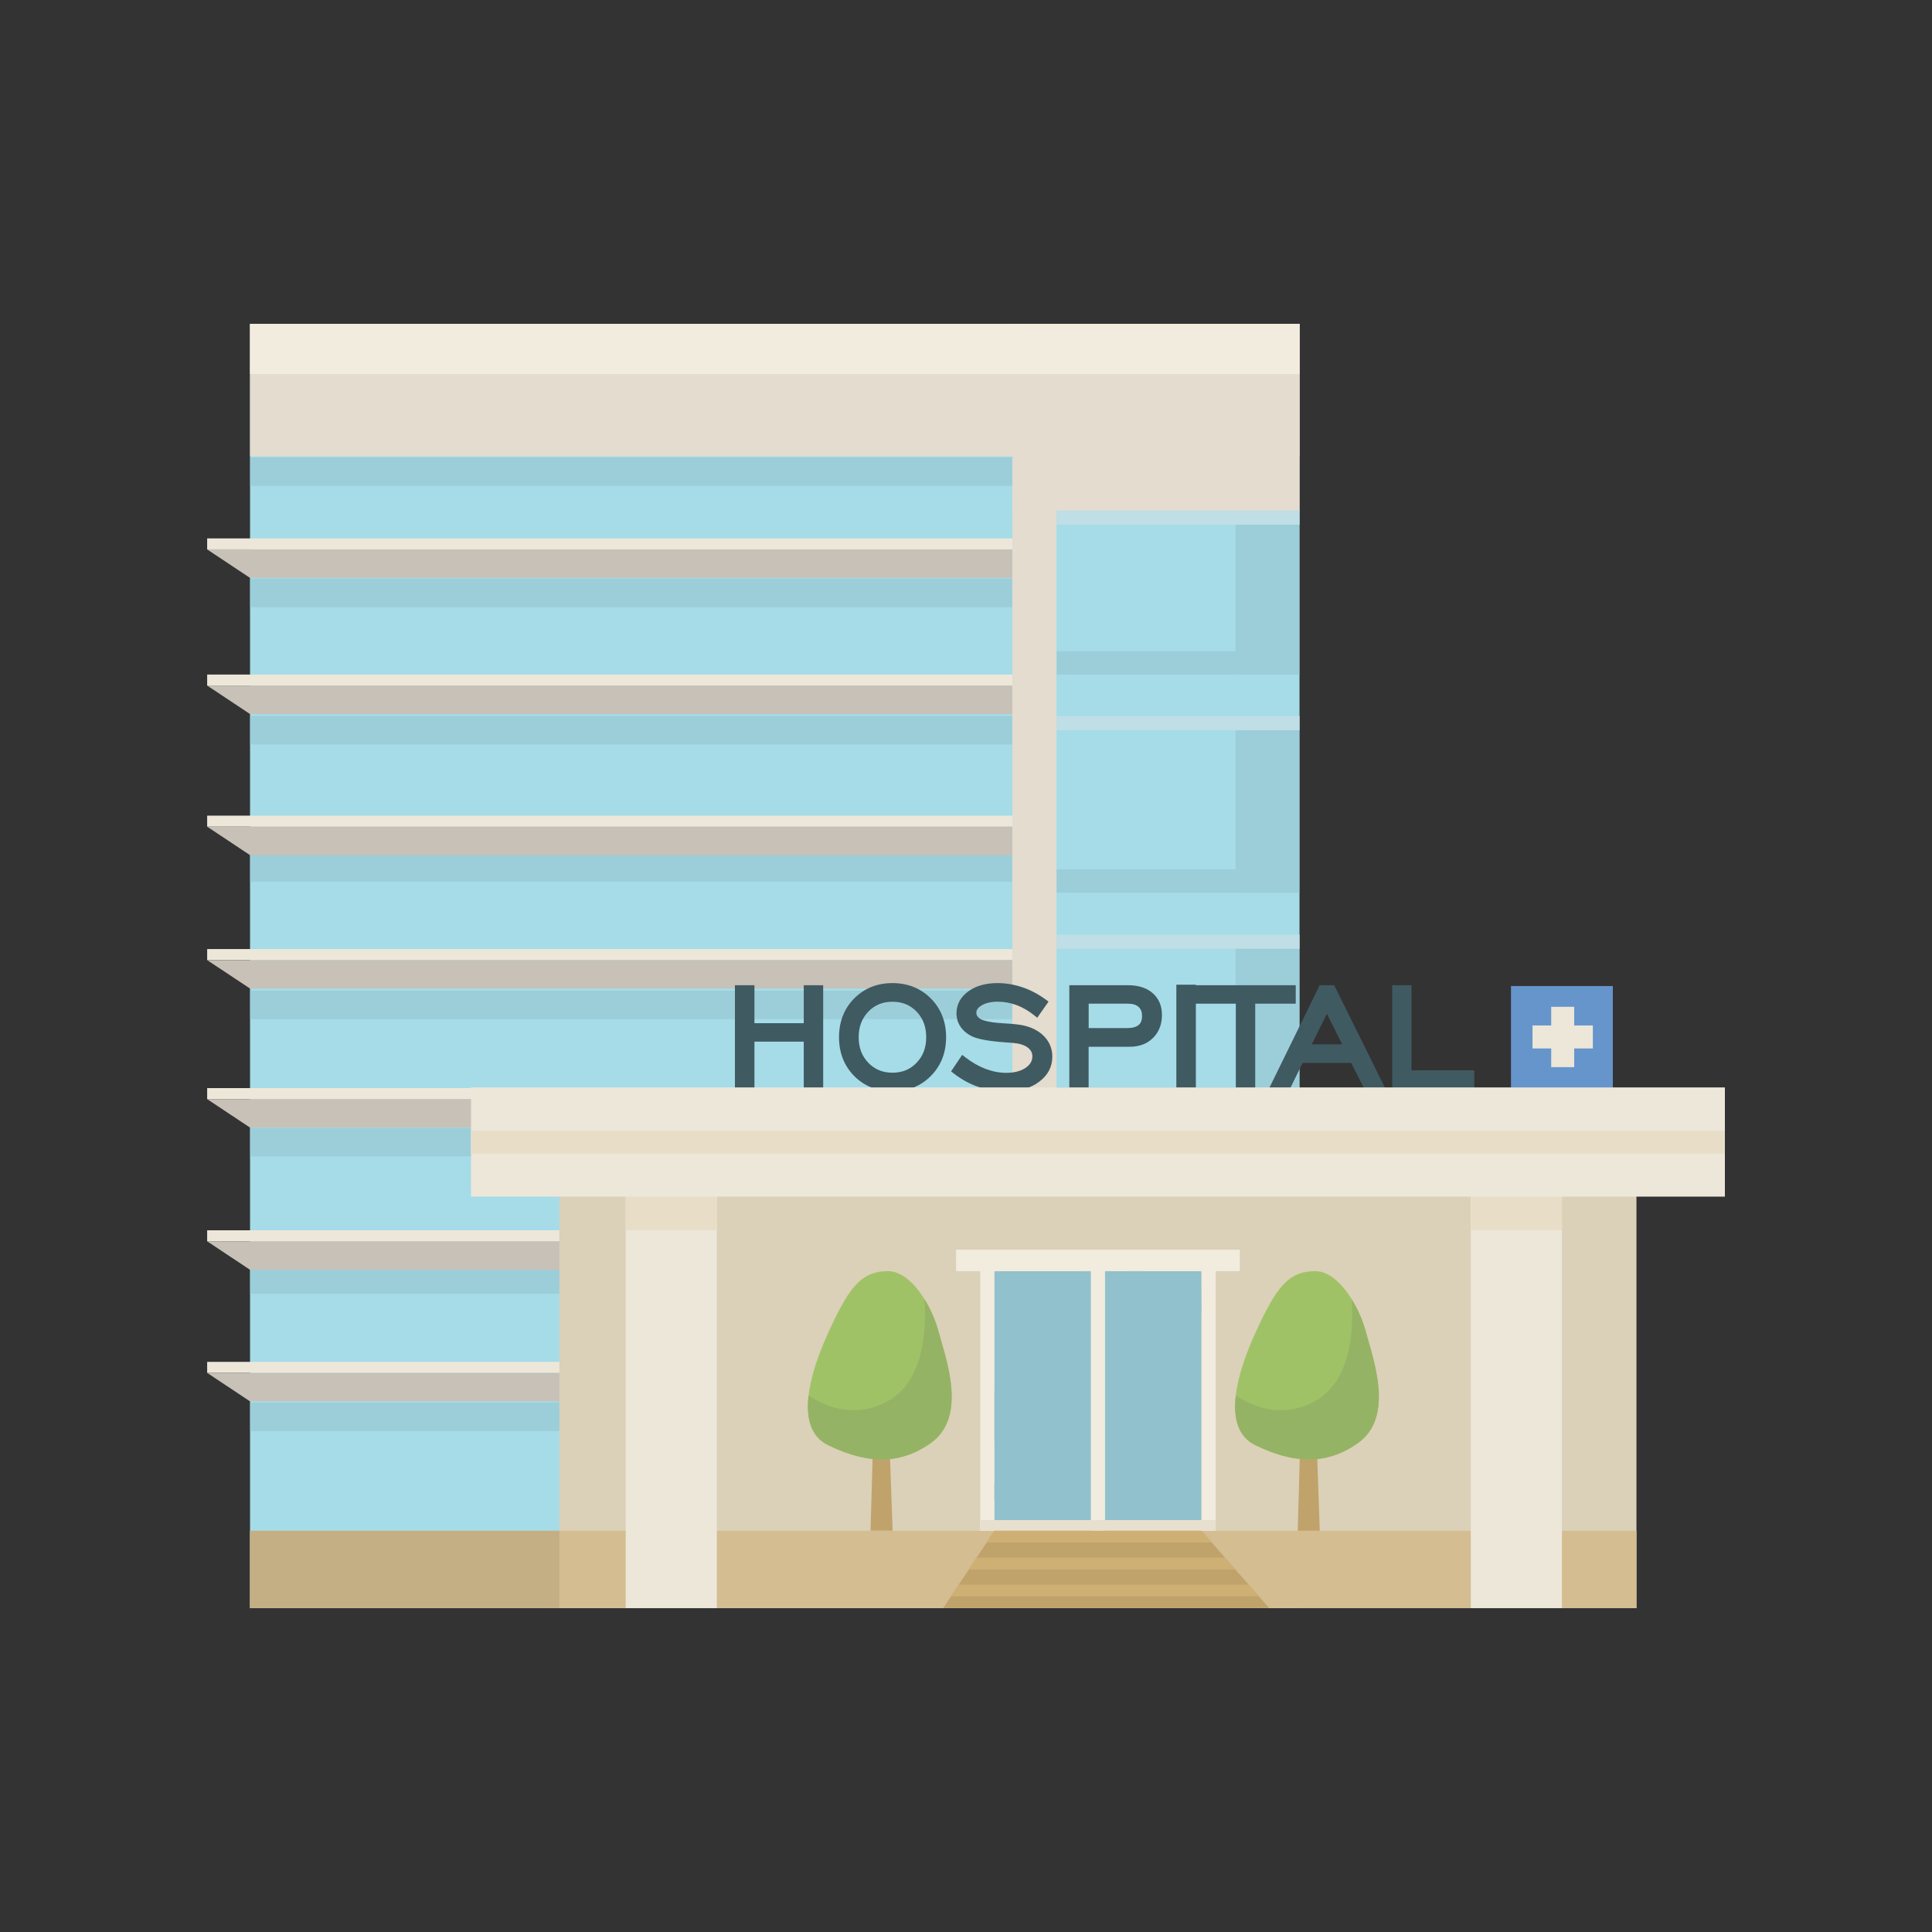 <svg xmlns="http://www.w3.org/2000/svg" xmlns:xlink="http://www.w3.org/1999/xlink" id="Capa_1" x="0px" y="0px" viewBox="0 0 400 400" style="enable-background:new 0 0 400 400;" xml:space="preserve"><rect x="0" y="0" width="400" height="400" fill="#333333" stroke="none"/><style type="text/css">	.st0{fill:#A5DCE8;}	.st1{fill:#E3DCCF;}	.st2{opacity:0.53;}	.st3{fill:#91C1CC;}	.st4{fill:#EDE7DA;}	.st5{fill:#C7C1B7;}	.st6{fill:#DBD0B8;}	.st7{fill:#BFA36B;}	.st8{fill:#A0C266;}	.st9{fill:#D4BD90;}	.st10{fill:#68949E;}	.st11{fill:#BFDEE6;}	.st12{fill:#F2ECDF;}	.st13{opacity:0.64;}	.st14{fill:#E8E0CE;}	.st15{fill:#6695CC;}	.st16{fill:#95B364;}	.st17{fill:#405A61;}	.st18{fill:#E8DEC8;}	.st19{fill:#C4AF85;}	.st20{fill:#CFB074;}</style><g>	<g>		<rect x="51.77" y="67.06" class="st0" width="217.28" height="265.89"></rect>	</g>	<g>		<rect x="51.77" y="67.06" class="st1" width="217.28" height="27.45"></rect>	</g>	<g>		<rect x="209.59" y="67.06" class="st1" width="59.47" height="38.88"></rect>	</g>	<g class="st2">		<rect x="51.77" y="119.81" class="st3" width="157.82" height="5.9"></rect>	</g>	<g class="st2">		<rect x="51.77" y="94.68" class="st3" width="157.82" height="5.9"></rect>	</g>	<g class="st2">		<rect x="51.77" y="148.24" class="st3" width="157.82" height="5.9"></rect>	</g>	<g class="st2">		<rect x="51.77" y="176.67" class="st3" width="157.82" height="5.9"></rect>	</g>	<g class="st2">		<rect x="51.77" y="205.1" class="st3" width="157.82" height="5.9"></rect>	</g>	<g class="st2">		<rect x="51.77" y="233.53" class="st3" width="161.43" height="5.9"></rect>	</g>	<g class="st2">		<rect x="51.77" y="261.96" class="st3" width="161.43" height="5.9"></rect>	</g>	<g>		<g>			<rect x="42.89" y="281.96" class="st4" width="166.7" height="2.28"></rect>		</g>		<g>			<polygon class="st5" points="42.89,284.24 51.77,290.14 209.59,290.14 209.59,284.24    "></polygon>		</g>		<g>			<rect x="42.89" y="225.28" class="st4" width="166.7" height="2.28"></rect>		</g>		<g>			<polygon class="st5" points="42.89,227.56 51.77,233.46 209.59,233.46 209.59,227.56    "></polygon>		</g>		<g>			<rect x="42.89" y="254.72" class="st4" width="166.7" height="2.28"></rect>		</g>		<g>			<polygon class="st5" points="42.89,257 51.77,262.9 209.59,262.9 209.59,257    "></polygon>		</g>	</g>	<g class="st2">		<rect x="51.77" y="290.39" class="st3" width="161.43" height="5.9"></rect>	</g>	<g>		<rect x="115.81" y="234.59" class="st6" width="223" height="98.35"></rect>	</g>	<g>		<rect x="205.87" y="263.18" class="st3" width="42.88" height="53.75"></rect>	</g>	<g>		<polygon class="st7" points="180.24,316.93 181,290.06 183.86,290.06 184.81,316.93   "></polygon>	</g>	<g>		<path class="st8" d="M192.62,298.83c-5.53,3.87-12.01,4.83-21.15,0.38c-3.65-1.78-4.61-5.65-4.06-10.28   c0.47-4.06,2.1-8.7,4.06-12.98c4.19-9.15,6.67-12.77,12.39-12.77c2.82,0,5.52,2.53,7.54,5.8c1.31,2.11,2.34,4.53,2.94,6.78   C195.87,281.48,200.37,293.4,192.62,298.83z"></path>	</g>	<g>		<rect x="51.77" y="316.93" class="st9" width="287.04" height="16.01"></rect>	</g>	<g>		<polygon class="st7" points="262.77,332.94 195.29,332.94 198.5,328.09 200.58,324.94 202.19,322.51 204.27,319.36 205.87,316.93    248.76,316.93 250.88,319.36 253.64,322.51 255.76,324.94 255.76,324.94 258.53,328.09 260.64,330.52   "></polygon>	</g>	<g class="st2">		<rect x="255.81" y="105.94" class="st3" width="13.24" height="33.72"></rect>	</g>	<g class="st2">		<rect x="255.81" y="151.12" class="st3" width="13.24" height="33.72"></rect>	</g>	<g class="st2">		<rect x="255.81" y="196.3" class="st3" width="13.24" height="33.72"></rect>	</g>	<g class="st2">		<rect x="218.74" y="134.83" class="st3" width="37.07" height="4.83"></rect>	</g>	<g class="st2">		<rect x="218.23" y="179.99" class="st3" width="37.58" height="4.83"></rect>	</g>	<g>		<rect x="218.74" y="225.14" class="st10" width="37.07" height="4.83"></rect>	</g>	<g>		<rect x="218.74" y="148.24" class="st11" width="50.32" height="2.95"></rect>	</g>	<g>		<rect x="218.74" y="193.49" class="st11" width="50.32" height="2.95"></rect>	</g>	<g>		<rect x="218.74" y="105.68" class="st11" width="50.32" height="2.95"></rect>	</g>	<g>		<rect x="197.95" y="258.74" class="st12" width="58.74" height="4.44"></rect>	</g>	<g>					<rect x="222.24" y="287.48" transform="matrix(-1.836970e-16 1 -1 -1.836970e-16 539.171 38.726)" class="st12" width="55.97" height="2.93"></rect>	</g>	<g>					<rect x="176.42" y="287.48" transform="matrix(-1.836970e-16 1 -1 -1.836970e-16 493.355 84.542)" class="st12" width="55.97" height="2.93"></rect>	</g>	<g class="st13">		<polygon class="st3" points="230.27,263.18 205.87,298.58 205.87,288.04 224.5,263.18   "></polygon>	</g>	<g class="st13">		<polygon class="st3" points="248.76,271.78 221.3,316.93 214.68,316.93 248.58,263.18   "></polygon>	</g>	<g class="st13">		<polygon class="st3" points="236.68,263.18 205.87,310.48 205.87,307.06 234.06,263.18   "></polygon>	</g>	<g>		<rect x="42.89" y="111.47" class="st4" width="166.7" height="2.28"></rect>	</g>	<g>		<polygon class="st5" points="42.89,113.75 51.77,119.65 209.59,119.65 209.59,113.75   "></polygon>	</g>	<g>		<rect x="42.89" y="168.87" class="st4" width="166.7" height="2.28"></rect>	</g>	<g>		<polygon class="st5" points="42.89,171.15 51.77,177.05 209.59,177.05 209.59,171.15   "></polygon>	</g>	<g>		<rect x="42.89" y="196.49" class="st4" width="166.7" height="2.28"></rect>	</g>	<g>		<polygon class="st5" points="42.89,198.78 51.77,204.67 209.59,204.67 209.59,198.78   "></polygon>	</g>	<g>		<rect x="42.89" y="139.66" class="st4" width="166.7" height="2.28"></rect>	</g>	<g>		<polygon class="st5" points="42.89,141.94 51.77,147.84 209.59,147.84 209.59,141.94   "></polygon>	</g>	<g>					<rect x="199.33" y="287.48" transform="matrix(-1.836970e-16 1 -1 -1.836970e-16 516.263 61.634)" class="st12" width="55.97" height="2.93"></rect>	</g>	<g>		<rect x="202.94" y="314.71" class="st14" width="48.75" height="2.22"></rect>	</g>	<g>		<rect x="312.83" y="204.15" class="st15" width="21.09" height="21.09"></rect>	</g>	<g>		<rect x="321.16" y="208.45" class="st4" width="4.76" height="12.49"></rect>	</g>	<g>					<rect x="321.16" y="208.45" transform="matrix(-1.836970e-16 1 -1 -1.836970e-16 538.232 -108.85)" class="st4" width="4.76" height="12.49"></rect>	</g>	<g>		<rect x="51.77" y="67.06" class="st12" width="217.28" height="10.38"></rect>	</g>	<g>		<path class="st16" d="M192.62,298.83c-5.53,3.87-12.01,4.83-21.15,0.38c-3.65-1.78-4.61-5.65-4.06-10.28   c3.86,2.51,9.9,4.79,16.45,1.13c7.35-4.11,7.97-14.48,7.54-21.07c1.31,2.11,2.34,4.53,2.94,6.78   C195.87,281.48,200.37,293.4,192.62,298.83z"></path>	</g>	<g>		<polygon class="st7" points="268.68,316.93 269.44,290.06 272.3,290.06 273.25,316.93   "></polygon>	</g>	<g>		<path class="st8" d="M281.07,298.83c-5.53,3.87-12.01,4.83-21.15,0.38c-3.65-1.78-4.61-5.65-4.06-10.28   c0.47-4.06,2.1-8.7,4.06-12.98c4.19-9.15,6.67-12.77,12.39-12.77c2.82,0,5.52,2.53,7.54,5.8c1.31,2.11,2.34,4.53,2.94,6.78   C284.31,281.48,288.81,293.4,281.07,298.83z"></path>	</g>	<g>		<path class="st16" d="M281.07,298.83c-5.53,3.87-12.01,4.83-21.15,0.38c-3.65-1.78-4.61-5.65-4.06-10.28   c3.86,2.51,9.9,4.79,16.45,1.13c7.35-4.11,7.97-14.48,7.54-21.07c1.31,2.11,2.34,4.53,2.94,6.78   C284.31,281.48,288.81,293.4,281.07,298.83z"></path>	</g>	<g>		<g>			<rect x="209.59" y="94.5" class="st1" width="9.15" height="135.52"></rect>		</g>	</g>	<g>		<g>			<path class="st17" d="M152.93,224.66v-19.91h2.51v7.86h11.74v-7.86h2.49v19.91h-2.49v-9.76h-11.74v9.76H152.93z"></path>			<path class="st17" d="M170.43,225.42h-4.02v-9.76H156.2v9.76h-4.04v-21.44h4.04v7.86h10.21v-7.86h4.02V225.42z M167.94,223.89    h0.96v-18.38h-0.96v7.86h-13.27v-7.86h-0.98v18.38h0.98v-9.76h13.27V223.89z"></path>		</g>		<g>			<path class="st17" d="M184.77,225.18c-2.98,0-5.44-0.98-7.39-2.95c-1.94-1.97-2.91-4.46-2.91-7.48c0-3.03,0.97-5.53,2.92-7.49    c1.95-1.97,4.41-2.95,7.38-2.95c2.98,0,5.45,0.99,7.41,2.96c1.96,1.97,2.94,4.47,2.94,7.48c0,3.02-0.98,5.51-2.93,7.48    C190.24,224.2,187.76,225.18,184.77,225.18z M184.77,222.85c2.24,0,4.09-0.76,5.56-2.29c1.47-1.53,2.2-3.46,2.2-5.81    c0-2.36-0.73-4.3-2.19-5.83c-1.46-1.53-3.32-2.29-5.56-2.29c-2.24,0-4.09,0.77-5.55,2.3c-1.47,1.53-2.2,3.47-2.2,5.82    s0.73,4.28,2.2,5.81C180.68,222.09,182.53,222.85,184.77,222.85z"></path>			<path class="st17" d="M184.77,225.94c-3.18,0-5.85-1.07-7.93-3.18c-2.08-2.11-3.13-4.8-3.13-8.01c0-3.23,1.06-5.93,3.14-8.03    c2.09-2.11,4.75-3.18,7.92-3.18c3.18,0,5.86,1.07,7.95,3.18c2.1,2.11,3.16,4.81,3.16,8.02s-1.06,5.91-3.15,8.02    C190.64,224.88,187.96,225.94,184.77,225.94z M184.77,205.08c-2.78,0-5.02,0.89-6.83,2.72c-1.82,1.83-2.7,4.11-2.7,6.96    c0,2.83,0.88,5.1,2.69,6.94c1.81,1.83,4.05,2.72,6.84,2.72c2.81,0,5.06-0.89,6.88-2.72c1.82-1.83,2.71-4.1,2.71-6.94    c0-2.83-0.89-5.11-2.72-6.94C189.81,205.97,187.57,205.08,184.77,205.08z M184.77,223.62c-2.44,0-4.5-0.85-6.11-2.53    c-1.6-1.67-2.41-3.8-2.41-6.34c0-2.54,0.81-4.67,2.41-6.35c1.61-1.68,3.66-2.54,6.11-2.54c2.45,0,4.51,0.85,6.12,2.53    c1.6,1.67,2.4,3.81,2.4,6.36c0,2.54-0.81,4.67-2.41,6.34C189.27,222.77,187.21,223.62,184.77,223.62z M184.77,207.4    c-2.04,0-3.67,0.67-5,2.06c-1.34,1.4-1.99,3.13-1.99,5.29c0,2.16,0.65,3.88,1.99,5.28c1.33,1.38,2.96,2.06,5,2.06    c2.04,0,3.67-0.67,5-2.06c1.34-1.39,1.99-3.12,1.99-5.28c0-2.17-0.65-3.9-1.98-5.3C188.46,208.08,186.82,207.4,184.77,207.4z"></path>		</g>		<g>			<path class="st17" d="M197.94,221.66l1.44-2.15c1.41,1.09,2.87,1.93,4.39,2.51c1.52,0.58,3.03,0.87,4.52,0.87    c1.84,0,3.33-0.39,4.48-1.17c1.15-0.78,1.72-1.79,1.72-3.01c0-0.97-0.41-1.78-1.24-2.41c-0.82-0.63-1.96-1.01-3.42-1.13    c-0.35-0.04-0.85-0.07-1.51-0.11c-3.27-0.23-5.5-0.61-6.69-1.15c-0.93-0.44-1.63-1.02-2.11-1.72c-0.48-0.7-0.72-1.49-0.72-2.37    c0-1.6,0.72-2.92,2.15-3.95c1.43-1.03,3.29-1.55,5.57-1.55c1.66,0,3.3,0.27,4.91,0.82c1.62,0.55,3.15,1.36,4.61,2.43l-1.44,2.06    c-1.23-0.99-2.52-1.73-3.87-2.23c-1.35-0.5-2.74-0.75-4.18-0.75c-1.5,0-2.74,0.29-3.71,0.88c-0.97,0.58-1.46,1.31-1.46,2.19    c0,0.35,0.08,0.67,0.23,0.96c0.16,0.29,0.4,0.56,0.72,0.81c0.82,0.61,2.59,1,5.3,1.17c1.25,0.07,2.22,0.15,2.9,0.23    c2.02,0.23,3.62,0.88,4.8,1.95c1.18,1.07,1.77,2.39,1.77,3.95c0,1.86-0.81,3.4-2.43,4.6c-1.62,1.2-3.74,1.8-6.36,1.8    c-1.98,0-3.83-0.29-5.53-0.87C201.1,223.74,199.48,222.85,197.94,221.66z"></path>			<path class="st17" d="M208.33,225.94c-2.06,0-4-0.31-5.77-0.91c-1.77-0.6-3.48-1.53-5.08-2.77l-0.57-0.44l2.3-3.42l0.65,0.5    c1.34,1.04,2.75,1.85,4.19,2.4c1.43,0.54,2.86,0.82,4.25,0.82c1.67,0,3.04-0.35,4.05-1.04c0.93-0.64,1.39-1.41,1.39-2.38    c0-0.74-0.3-1.31-0.94-1.8c-0.7-0.54-1.72-0.86-3.02-0.97c-0.35-0.04-0.83-0.07-1.49-0.11c-3.4-0.24-5.68-0.64-6.97-1.22    c-1.06-0.51-1.87-1.17-2.43-1.99c-0.57-0.83-0.86-1.77-0.86-2.8c0-1.85,0.83-3.39,2.46-4.57c1.56-1.13,3.58-1.7,6.02-1.7    c1.74,0,3.47,0.29,5.16,0.86c1.68,0.57,3.3,1.42,4.82,2.53l0.6,0.44l-2.34,3.34l-0.64-0.51c-1.16-0.93-2.39-1.64-3.65-2.11    c-1.26-0.47-2.58-0.7-3.91-0.7c-1.36,0-2.47,0.26-3.32,0.77c-0.98,0.58-1.09,1.15-1.09,1.53c0,0.22,0.05,0.41,0.14,0.59    c0.1,0.19,0.28,0.39,0.52,0.57c0.46,0.35,1.7,0.82,4.88,1.01c1.26,0.07,2.25,0.15,2.95,0.24c2.17,0.25,3.92,0.97,5.22,2.14    c1.34,1.22,2.02,2.74,2.02,4.52c0,2.11-0.92,3.87-2.73,5.21C213.4,225.29,211.11,225.94,208.33,225.94z M198.99,221.48    c1.3,0.92,2.66,1.63,4.06,2.11c1.61,0.55,3.39,0.82,5.28,0.82c2.44,0,4.43-0.56,5.9-1.65c1.42-1.06,2.12-2.36,2.12-3.98    c0-1.35-0.5-2.46-1.52-3.38c-1.05-0.95-2.52-1.55-4.37-1.75c-0.67-0.08-1.63-0.16-2.86-0.23c-2.94-0.18-4.76-0.6-5.72-1.32    c-0.42-0.33-0.73-0.68-0.94-1.06c-0.22-0.4-0.33-0.84-0.33-1.32c0-0.8,0.32-1.94,1.83-2.85c1.09-0.65,2.47-0.98,4.11-0.98    c1.51,0,3.01,0.27,4.44,0.8c1.19,0.44,2.34,1.06,3.43,1.85l0.55-0.78c-1.2-0.81-2.48-1.44-3.79-1.89    c-1.53-0.52-3.1-0.78-4.67-0.78c-2.11,0-3.83,0.47-5.12,1.41c-1.23,0.89-1.83,1.98-1.83,3.33c0,0.73,0.19,1.36,0.59,1.94    c0.4,0.59,1.01,1.08,1.81,1.46c1.09,0.49,3.25,0.86,6.41,1.08c0.68,0.04,1.18,0.07,1.54,0.11c1.58,0.13,2.87,0.56,3.81,1.28    c1.02,0.78,1.54,1.8,1.54,3.02c0,1.49-0.69,2.71-2.06,3.64c-1.27,0.87-2.92,1.31-4.91,1.31c-1.58,0-3.19-0.31-4.79-0.92    c-1.35-0.51-2.67-1.23-3.93-2.13L198.99,221.48z"></path>		</g>		<g>			<path class="st17" d="M222.16,224.66v-19.91h11.42c1.94,0,3.46,0.48,4.57,1.44c1.11,0.96,1.67,2.28,1.67,3.95    c0,1.73-0.54,3.13-1.61,4.2c-1.08,1.07-2.51,1.6-4.3,1.6h-9.27v8.71H222.16z M224.63,213.62h8.78c1.25,0,2.2-0.28,2.84-0.83    c0.64-0.55,0.96-1.36,0.96-2.43c0-1.05-0.32-1.86-0.96-2.44c-0.64-0.58-1.55-0.87-2.71-0.87h-8.91V213.62z"></path>			<path class="st17" d="M225.39,225.42h-4v-21.44h12.18c2.12,0,3.82,0.55,5.07,1.63c1.28,1.11,1.93,2.63,1.93,4.53    c0,1.93-0.62,3.53-1.84,4.75c-1.22,1.21-2.85,1.83-4.84,1.83h-8.5V225.42z M222.92,223.89h0.94v-8.71h10.04    c1.6,0,2.83-0.45,3.76-1.38c0.93-0.93,1.39-2.13,1.39-3.66c0-1.45-0.46-2.55-1.4-3.37c-0.96-0.83-2.33-1.26-4.07-1.26h-10.65    V223.89z M233.41,214.38h-9.55v-8.11h9.68c1.36,0,2.44,0.36,3.23,1.07c0.81,0.73,1.22,1.74,1.22,3.01c0,1.3-0.41,2.31-1.23,3.02    C235.97,214.04,234.84,214.38,233.41,214.38z M225.39,212.85h8.02c1.06,0,1.84-0.22,2.34-0.64c0.47-0.4,0.7-1.01,0.7-1.85    c0-0.83-0.23-1.44-0.71-1.88c-0.5-0.45-1.24-0.68-2.2-0.68h-8.14V212.85z"></path>		</g>		<g>			<path class="st17" d="M244.31,224.66v-20.02h2.51v20.02H244.31z"></path>			<path class="st17" d="M247.59,225.42h-4.04v-21.55h4.04V225.42z M245.08,223.89h0.98V205.4h-0.98V223.89z"></path>		</g>		<g>			<path class="st17" d="M256.64,224.66v-17.62h-8.37v-2.29h19.24v2.29h-8.39v17.62H256.64z"></path>			<path class="st17" d="M259.89,225.42h-4.02V207.8h-8.37v-3.82h20.77v3.82h-8.39V225.42z M257.41,223.89h0.96v-17.62h8.39v-0.76    h-17.71v0.76h8.37V223.89z"></path>		</g>		<g>			<path class="st17" d="M263.94,224.66l9.76-19.91h2.06l9.87,19.91h-2.69l-2.71-5.36h-11l-2.63,5.36H263.94z M270.36,216.97h8.77    l-4.4-8.82L270.36,216.97z"></path>			<path class="st17" d="M286.85,225.42h-4.39l-2.71-5.36H269.7l-2.63,5.36h-4.36l10.51-21.44h3.01L286.85,225.42z M283.4,223.89    h0.98l-9.11-18.38h-1.1l-9.01,18.38h0.95l2.63-5.36h11.95L283.4,223.89z M280.36,217.74h-11.24l5.59-11.3L280.36,217.74z     M271.59,216.21h6.29l-3.16-6.33L271.59,216.21z"></path>		</g>		<g>			<path class="st17" d="M289.01,224.66v-19.91h2.47v17.62h13v2.29H289.01z"></path>			<path class="st17" d="M305.25,225.42h-17.01v-21.44h4v17.62h13V225.42z M289.78,223.89h13.94v-0.76h-13v-17.62h-0.94V223.89z"></path>		</g>	</g>	<g>		<rect x="129.54" y="247.75" class="st4" width="18.87" height="85.2"></rect>	</g>	<g>		<rect x="304.51" y="247.75" class="st4" width="18.87" height="85.2"></rect>	</g>	<g>		<rect x="129.54" y="247.75" class="st18" width="18.87" height="6.98"></rect>	</g>	<g>		<rect x="304.51" y="247.75" class="st18" width="18.87" height="6.98"></rect>	</g>	<g>		<rect x="97.52" y="225.14" class="st4" width="259.6" height="22.61"></rect>	</g>	<g>		<rect x="97.52" y="234.07" class="st18" width="259.6" height="4.83"></rect>	</g>	<g>		<rect x="51.77" y="316.93" class="st19" width="64.04" height="16.01"></rect>	</g>	<g>		<polygon class="st20" points="250.88,319.36 204.27,319.36 205.87,316.93 248.76,316.93   "></polygon>	</g>	<g>		<polygon class="st20" points="255.76,324.94 255.76,324.94 200.58,324.94 202.19,322.51 253.64,322.51   "></polygon>	</g>	<g>		<polygon class="st20" points="260.64,330.52 196.9,330.52 198.5,328.09 258.53,328.09   "></polygon>	</g></g></svg>
